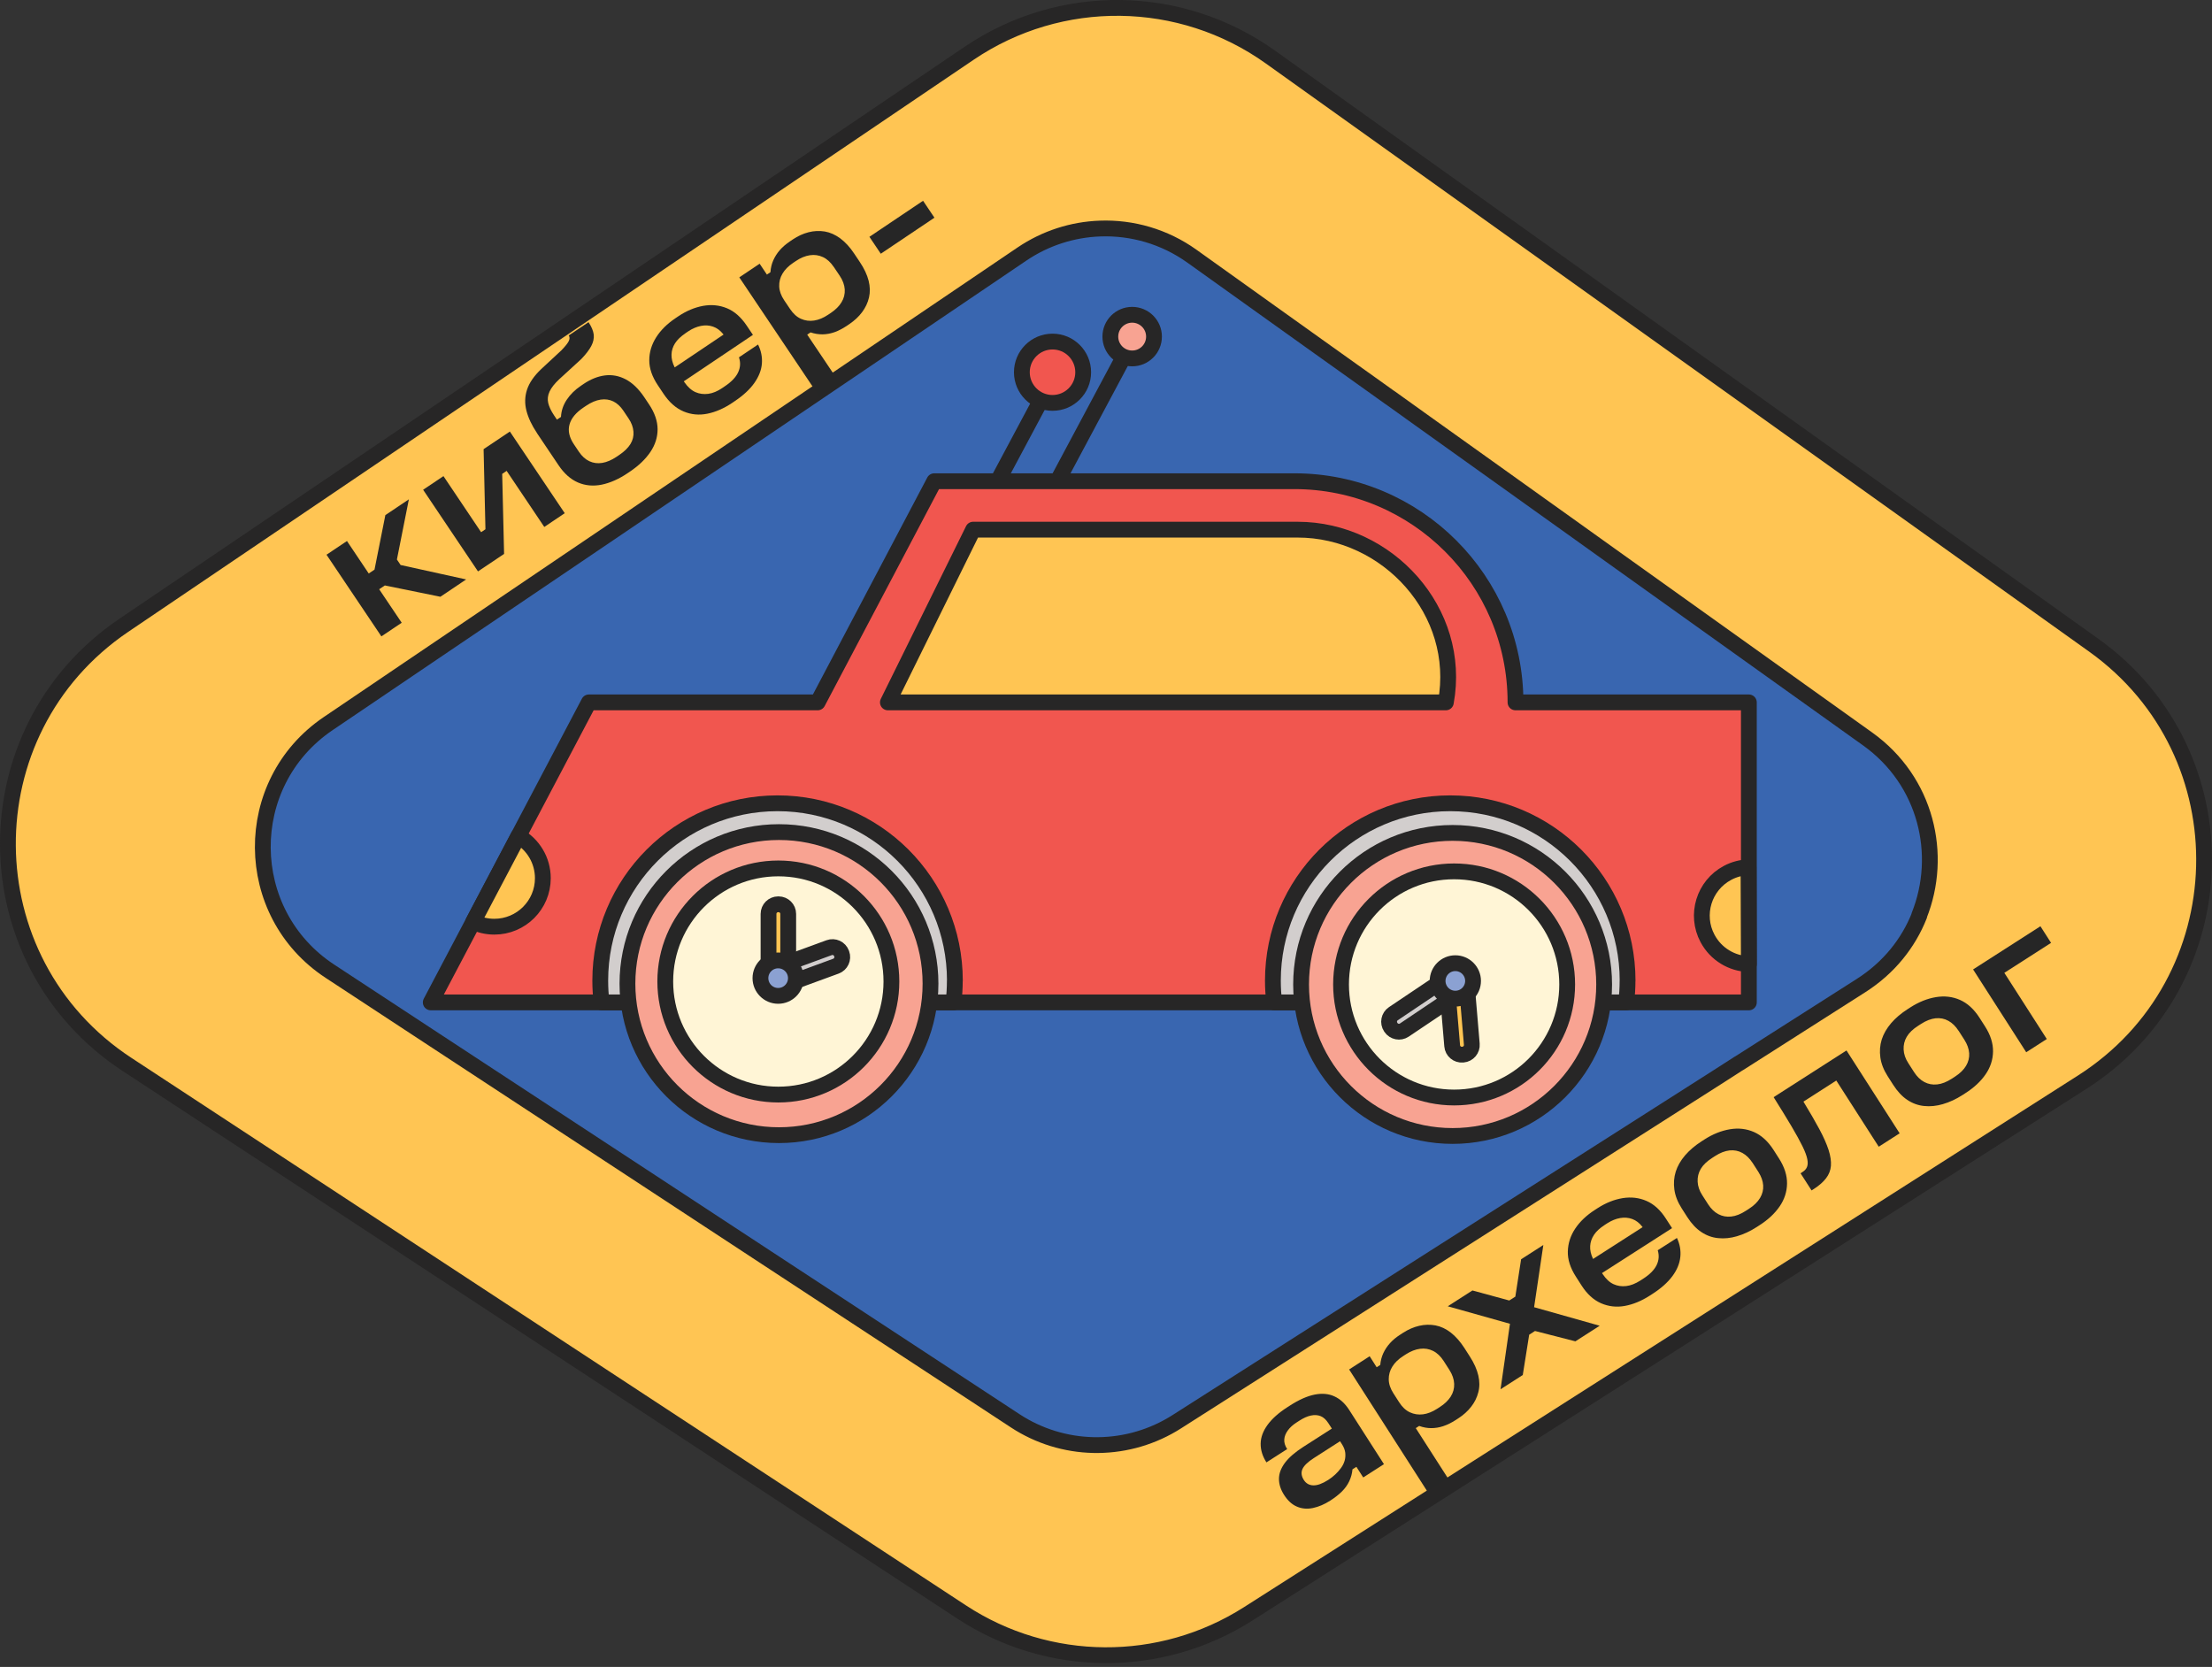 <?xml version="1.0" encoding="UTF-8"?> <svg xmlns="http://www.w3.org/2000/svg" width="280" height="211" viewBox="0 0 280 211" fill="none"><rect x="0" y="0" width="280" height="211" fill="#333333" stroke="none"/><path d="M263.553 136.993L239.131 152.563L189.533 184.178L157.998 204.281C146.916 211.342 132.72 211.254 121.726 204.047L16.076 134.734C-3.851 121.664 -4.063 92.512 15.674 79.149L122.684 6.737C134.241 -1.084 149.453 -0.894 160.812 7.22L265.015 81.657C284.27 95.407 283.509 124.274 263.553 136.993Z" fill="#FFC553" stroke="#272626" stroke-width="2" stroke-linecap="round" stroke-linejoin="round"></path><path d="M242.954 115.889C241.572 119.376 239.109 122.497 235.593 124.741L220.096 134.617H220.081L217.304 136.401L179.014 160.801L148.948 179.968C148.766 180.085 148.583 180.195 148.4 180.304C142.238 183.944 134.504 183.784 128.495 179.836L116.12 171.715L113.174 169.785L107.713 166.203L95.805 158.396L95.718 158.338L89.723 154.405L86.149 152.059L82.45 149.632L54.219 131.116L52.538 130.012L41.77 122.943C30.528 115.567 30.411 99.127 41.544 91.591L47.713 87.417L51.566 84.807L77.041 67.57L82.64 63.777L113.364 42.987L129.365 32.154C132.362 30.129 135.783 29.055 139.234 28.93C143.305 28.777 147.406 29.946 150.871 32.424L160.944 39.625L167.033 43.974L168.97 45.356L173.451 48.55L175.944 50.334H175.959L179.752 53.053L190.242 60.546L194.964 63.923L198.21 66.24L203.868 70.29L223.495 84.31L236.397 93.528C243.868 98.864 245.995 108.221 242.932 115.882L242.954 115.889Z" fill="#3966B0" stroke="#272626" stroke-width="2" stroke-linecap="round" stroke-linejoin="round"></path><path d="M119.475 73.667L132.998 48.345" stroke="#272626" stroke-width="2" stroke-linecap="round" stroke-linejoin="round"></path><path d="M133.517 61.518L143.144 43.484" stroke="#272626" stroke-width="2" stroke-linecap="round" stroke-linejoin="round"></path><path d="M143.312 45.37C144.839 45.37 146.076 44.133 146.076 42.607C146.076 41.081 144.839 39.844 143.312 39.844C141.786 39.844 140.549 41.081 140.549 42.607C140.549 44.133 141.786 45.37 143.312 45.37Z" fill="#F8A392" stroke="#272626" stroke-width="2" stroke-linecap="round" stroke-linejoin="round"></path><path d="M221.375 88.908V126.883H54.526L59.906 116.679L65.622 105.831L74.54 88.908H103.502L118.261 60.911H163.838C179.299 60.911 191.835 73.448 191.835 88.908H221.368H221.375Z" fill="#F1564F" stroke="#272626" stroke-width="2" stroke-linecap="round" stroke-linejoin="round"></path><path d="M206.017 124.127C206.017 125.063 205.958 125.977 205.849 126.883H161.295C161.185 125.984 161.126 125.063 161.126 124.127C161.126 111.73 171.178 101.679 183.575 101.679C195.973 101.679 206.024 111.73 206.024 124.127H206.017Z" fill="#D2CECD" stroke="#272626" stroke-width="2" stroke-linecap="round" stroke-linejoin="round"></path><path d="M120.863 124.127C120.863 125.063 120.805 125.977 120.695 126.883H76.149C76.039 125.984 75.981 125.063 75.981 124.127C75.981 111.73 86.024 101.679 98.422 101.679C110.82 101.679 120.871 111.73 120.871 124.127H120.863Z" fill="#D2CECD" stroke="#272626" stroke-width="2" stroke-linecap="round" stroke-linejoin="round"></path><path d="M98.605 143.689C109.198 143.689 117.786 135.101 117.786 124.508C117.786 113.914 109.198 105.326 98.605 105.326C88.011 105.326 79.423 113.914 79.423 124.508C79.423 135.101 88.011 143.689 98.605 143.689Z" fill="#F8A392" stroke="#272626" stroke-width="2" stroke-linecap="round" stroke-linejoin="round"></path><path d="M98.524 138.55C106.429 138.55 112.837 132.142 112.837 124.237C112.837 116.332 106.429 109.924 98.524 109.924C90.62 109.924 84.211 116.332 84.211 124.237C84.211 132.142 90.62 138.55 98.524 138.55Z" fill="#FFF5D6" stroke="#262626" stroke-width="2" stroke-linecap="round" stroke-linejoin="round"></path><path d="M98.554 114.464H98.502C97.828 114.464 97.282 115.01 97.282 115.684V122.446C97.282 123.12 97.828 123.667 98.502 123.667H98.554C99.228 123.667 99.774 123.12 99.774 122.446V115.684C99.774 115.01 99.228 114.464 98.554 114.464Z" fill="#FFC553" stroke="#272626" stroke-width="2" stroke-linecap="round" stroke-linejoin="round"></path><path d="M106.541 120.731L106.523 120.683C106.291 120.05 105.59 119.724 104.957 119.956L98.608 122.281C97.975 122.513 97.649 123.214 97.881 123.847L97.899 123.895C98.13 124.528 98.832 124.854 99.465 124.622L105.814 122.297C106.447 122.065 106.773 121.364 106.541 120.731Z" fill="#D2CECD" stroke="#272626" stroke-width="2" stroke-linecap="round" stroke-linejoin="round"></path><path d="M98.502 126.057C99.742 126.057 100.747 125.052 100.747 123.813C100.747 122.574 99.742 121.569 98.502 121.569C97.263 121.569 96.258 122.574 96.258 123.813C96.258 125.052 97.263 126.057 98.502 126.057Z" fill="#8BA1D2" stroke="#272626" stroke-width="2" stroke-linecap="round" stroke-linejoin="round"></path><path d="M183.875 143.791C194.469 143.791 203.056 135.203 203.056 124.61C203.056 114.016 194.469 105.429 183.875 105.429C173.282 105.429 164.694 114.016 164.694 124.61C164.694 135.203 173.282 143.791 183.875 143.791Z" fill="#F8A392" stroke="#272626" stroke-width="2" stroke-linecap="round" stroke-linejoin="round"></path><path d="M184.065 138.923C191.97 138.923 198.378 132.515 198.378 124.61C198.378 116.705 191.97 110.297 184.065 110.297C176.16 110.297 169.752 116.705 169.752 124.61C169.752 132.515 176.16 138.923 184.065 138.923Z" fill="#FFF5D6" stroke="#262626" stroke-width="2" stroke-linecap="round" stroke-linejoin="round"></path><path d="M68.715 111.16C68.715 114.551 65.966 117.3 62.574 117.3C61.617 117.3 60.71 117.081 59.899 116.686L65.615 105.838C67.465 106.891 68.715 108.879 68.715 111.167V111.16Z" fill="#FFC553" stroke="#272626" stroke-width="2" stroke-linecap="round" stroke-linejoin="round"></path><path d="M216.141 118.784C214.548 115.794 215.688 112.073 218.678 110.487C219.526 110.034 220.432 109.807 221.331 109.778L221.375 122.037C219.248 121.978 217.216 120.801 216.141 118.784Z" fill="#FFC553" stroke="#272626" stroke-width="2" stroke-linecap="round" stroke-linejoin="round"></path><path d="M183.709 124.92L183.68 124.878C183.304 124.318 182.546 124.169 181.986 124.545L176.373 128.315C175.814 128.691 175.665 129.45 176.041 130.009L176.069 130.052C176.445 130.612 177.203 130.761 177.763 130.385L183.376 126.614C183.936 126.238 184.085 125.48 183.709 124.92Z" fill="#D2CECD" stroke="#272626" stroke-width="2" stroke-linecap="round" stroke-linejoin="round"></path><path d="M184.414 124.322L184.363 124.326C183.691 124.383 183.193 124.974 183.249 125.645L183.82 132.383C183.877 133.055 184.468 133.553 185.139 133.496L185.19 133.492C185.862 133.435 186.361 132.844 186.304 132.173L185.733 125.435C185.676 124.763 185.086 124.265 184.414 124.322Z" fill="#FFC553" stroke="#272626" stroke-width="2" stroke-linecap="round" stroke-linejoin="round"></path><path d="M184.219 126.408C185.458 126.408 186.463 125.403 186.463 124.164C186.463 122.925 185.458 121.92 184.219 121.92C182.979 121.92 181.975 122.925 181.975 124.164C181.975 125.403 182.979 126.408 184.219 126.408Z" fill="#8BA1D2" stroke="#272626" stroke-width="2" stroke-linecap="round" stroke-linejoin="round"></path><path d="M112.392 88.908L123.181 67.044H164.248C175.63 67.044 185.125 77.402 183.02 88.908H180.535H112.392Z" fill="#FFC553" stroke="#272626" stroke-width="2" stroke-linecap="round" stroke-linejoin="round"></path><path d="M133.232 50.999C135.375 50.999 137.113 49.261 137.113 47.117C137.113 44.974 135.375 43.236 133.232 43.236C131.088 43.236 129.35 44.974 129.35 47.117C129.35 49.261 131.088 50.999 133.232 50.999Z" fill="#F1564F" stroke="#272626" stroke-width="2" stroke-linecap="round" stroke-linejoin="round"></path><path d="M43.912 68.47L46.675 72.592L47.406 72.103L48.78 65.202L51.755 63.206L50.242 70.823L50.71 71.518L59.007 73.345L55.747 75.538L48.715 74.106L47.998 74.588L50.849 78.828L48.276 80.553L41.331 70.217L43.905 68.492L43.912 68.47Z" fill="#262626"></path><path d="M63.568 59.975L63.809 70.114L60.505 72.329L53.561 61.993L56.134 60.268L60.9 67.366L61.448 66.993L61.215 56.854L64.54 54.625L71.485 64.961L68.897 66.701L64.131 59.603L63.583 59.975H63.568Z" fill="#262626"></path><path d="M67.976 54.822C67.319 53.842 66.873 52.9 66.639 51.993C66.405 51.087 66.427 50.195 66.712 49.325C66.997 48.455 67.596 47.585 68.51 46.715L71.047 44.361C71.536 43.857 71.851 43.462 71.99 43.185C72.129 42.907 72.129 42.666 71.99 42.461L74.497 40.78C74.877 41.35 75.096 41.876 75.155 42.351C75.206 42.826 75.104 43.309 74.84 43.806C74.577 44.296 74.161 44.844 73.576 45.451L70.791 48.002C70.199 48.557 69.789 49.076 69.563 49.566C69.336 50.056 69.285 50.538 69.395 51.014C69.511 51.489 69.753 52.008 70.126 52.563L70.798 53.565L70.191 53.323L71.01 52.775C71.047 52 71.288 51.277 71.741 50.597C72.194 49.917 72.794 49.332 73.539 48.828L73.905 48.579C74.789 47.987 75.681 47.636 76.58 47.519C77.479 47.41 78.356 47.571 79.204 48.016C80.052 48.462 80.835 49.215 81.551 50.275L82.165 51.196C82.874 52.256 83.232 53.301 83.24 54.318C83.24 55.341 82.94 56.306 82.326 57.212C81.712 58.119 80.864 58.93 79.797 59.654L79.453 59.888C78.327 60.648 77.224 61.13 76.156 61.35C75.089 61.562 74.088 61.474 73.159 61.072C72.231 60.67 71.405 59.939 70.696 58.879L67.984 54.844L67.976 54.822ZM78.919 52C78.547 51.445 78.115 51.043 77.633 50.809C77.15 50.575 76.617 50.495 76.032 50.582C75.447 50.67 74.84 50.926 74.197 51.357L73.868 51.576C72.889 52.234 72.297 52.958 72.085 53.747C71.873 54.537 72.063 55.363 72.633 56.218L73.276 57.176C73.656 57.746 74.102 58.148 74.606 58.382C75.111 58.616 75.652 58.689 76.229 58.594C76.807 58.499 77.413 58.243 78.057 57.812L78.4 57.578C79.036 57.147 79.504 56.693 79.804 56.204C80.104 55.714 80.228 55.195 80.184 54.632C80.14 54.069 79.936 53.506 79.555 52.951L78.912 51.993L78.919 52Z" fill="#262626"></path><path d="M95.959 43.616C96.346 44.398 96.507 45.202 96.441 46.028C96.376 46.854 96.054 47.666 95.491 48.47C94.928 49.274 94.109 50.034 93.035 50.758L92.691 50.992C91.646 51.693 90.593 52.154 89.541 52.366C88.488 52.578 87.487 52.483 86.529 52.081C85.572 51.679 84.731 50.94 84.007 49.866L83.284 48.784C82.552 47.695 82.187 46.642 82.187 45.611C82.187 44.588 82.479 43.616 83.057 42.702C83.634 41.788 84.453 40.984 85.498 40.282L85.842 40.049C86.873 39.354 87.925 38.916 88.985 38.718C90.052 38.528 91.054 38.623 92.004 39.011C92.954 39.398 93.795 40.136 94.526 41.225L95.308 42.388L86.558 48.265L86.639 48.389C87.07 49.003 87.538 49.42 88.042 49.639C88.539 49.858 89.08 49.924 89.65 49.851C90.221 49.778 90.813 49.53 91.419 49.12L91.763 48.886C92.589 48.331 93.152 47.746 93.437 47.125C93.722 46.511 93.759 45.882 93.539 45.231L95.944 43.616H95.959ZM86.748 42.198C86.164 42.593 85.732 43.009 85.447 43.455C85.162 43.901 85.016 44.376 85.001 44.88C84.987 45.385 85.111 45.911 85.382 46.459L85.411 46.503L91.588 42.351L91.558 42.307C91.178 41.832 90.747 41.511 90.257 41.343C89.767 41.174 89.256 41.145 88.715 41.255C88.174 41.364 87.64 41.591 87.107 41.949L86.741 42.198H86.748Z" fill="#262626"></path><path d="M96.163 33.389L97.077 34.756L97.523 34.456C97.56 33.923 97.677 33.419 97.881 32.958C98.086 32.498 98.356 32.066 98.7 31.671C99.043 31.277 99.475 30.904 99.994 30.553L100.337 30.319C100.988 29.881 101.66 29.573 102.348 29.398C103.035 29.223 103.722 29.193 104.402 29.303C105.082 29.42 105.732 29.712 106.361 30.173C106.989 30.641 107.574 31.269 108.108 32.074L108.832 33.155C109.387 33.981 109.76 34.778 109.95 35.524C110.14 36.277 110.155 36.986 110.001 37.651C109.848 38.316 109.555 38.938 109.131 39.508C108.707 40.078 108.166 40.582 107.516 41.021L107.172 41.255C106.653 41.598 106.149 41.861 105.644 42.044C105.14 42.22 104.636 42.315 104.131 42.322C103.62 42.322 103.115 42.249 102.603 42.074L102.179 42.359L106.383 48.616L103.81 50.341L93.583 35.107L96.156 33.382L96.163 33.389ZM105.535 33.784C105.14 33.199 104.687 32.783 104.168 32.541C103.649 32.3 103.101 32.22 102.516 32.307C101.931 32.395 101.339 32.636 100.747 33.038L100.418 33.258C99.804 33.667 99.35 34.128 99.051 34.632C98.751 35.136 98.612 35.685 98.634 36.255C98.656 36.832 98.868 37.41 99.255 37.995L100.008 39.113C100.41 39.712 100.871 40.129 101.39 40.356C101.909 40.59 102.465 40.663 103.049 40.575C103.634 40.487 104.234 40.239 104.84 39.829L105.169 39.61C105.769 39.208 106.222 38.755 106.522 38.258C106.829 37.761 106.96 37.22 106.931 36.642C106.894 36.065 106.682 35.48 106.288 34.895L105.535 33.777V33.784Z" fill="#262626"></path><path d="M110.052 29.976L116.843 25.414L118.283 27.556L111.492 32.117L110.052 29.976Z" fill="#262626"></path><path d="M171.2 185.977C171.156 186.51 171.017 187.015 170.79 187.497C170.564 187.972 170.249 188.411 169.847 188.806C169.445 189.2 168.963 189.58 168.378 189.953C167.647 190.421 166.923 190.728 166.2 190.882C165.476 191.035 164.803 190.977 164.182 190.713C163.553 190.45 163.012 189.961 162.545 189.23C162.113 188.557 161.894 187.877 161.894 187.197C161.894 186.518 162.15 185.838 162.647 185.165C163.151 184.493 163.926 183.82 164.972 183.148L168.59 180.83L168.151 180.151C167.859 179.697 167.53 179.398 167.165 179.252C166.799 179.105 166.39 179.083 165.936 179.178C165.483 179.273 164.993 179.493 164.474 179.829L164.146 180.041C163.663 180.348 163.283 180.692 163.02 181.057C162.749 181.423 162.596 181.803 162.567 182.197C162.537 182.585 162.654 182.994 162.932 183.425L160.308 185.107C159.811 184.332 159.57 183.55 159.577 182.746C159.584 181.942 159.877 181.152 160.447 180.363C161.017 179.58 161.843 178.842 162.932 178.14L163.283 177.914C164.438 177.168 165.491 176.708 166.419 176.525C167.355 176.342 168.188 176.415 168.912 176.752C169.635 177.08 170.264 177.658 170.783 178.469L175.184 185.333L172.559 187.015L171.697 185.67L171.2 185.984V185.977ZM169.628 182.431L166.302 184.566C165.542 185.056 165.067 185.516 164.869 185.947C164.672 186.386 164.73 186.854 165.052 187.351C165.33 187.775 165.724 188.001 166.236 188.016C166.755 188.031 167.384 187.804 168.129 187.329C168.436 187.132 168.722 186.912 168.999 186.656C169.277 186.401 169.518 186.13 169.738 185.83C169.957 185.531 170.11 185.224 170.205 184.902C170.3 184.58 170.322 184.244 170.286 183.886C170.242 183.535 170.103 183.17 169.862 182.797L169.621 182.424L169.628 182.431Z" fill="#262626"></path><path d="M173.378 171.678L174.263 173.067L174.716 172.775C174.76 172.241 174.891 171.744 175.103 171.284C175.315 170.83 175.6 170.399 175.951 170.012C176.302 169.617 176.741 169.259 177.267 168.923L177.618 168.696C178.276 168.272 178.956 167.98 179.65 167.819C180.345 167.658 181.032 167.643 181.704 167.768C182.384 167.899 183.027 168.199 183.649 168.681C184.263 169.164 184.833 169.807 185.359 170.619L186.061 171.715C186.602 172.556 186.953 173.352 187.128 174.105C187.304 174.858 187.304 175.567 187.128 176.233C186.96 176.898 186.66 177.504 186.222 178.067C185.783 178.63 185.235 179.12 184.577 179.544L184.226 179.771C183.7 180.107 183.188 180.355 182.684 180.523C182.179 180.692 181.675 180.772 181.163 180.772C180.652 180.772 180.147 180.677 179.643 180.494L179.212 180.772L183.283 187.117L180.681 188.791L170.776 173.345L173.378 171.671V171.678ZM182.742 172.271C182.362 171.678 181.916 171.254 181.405 170.999C180.893 170.743 180.345 170.655 179.76 170.728C179.175 170.801 178.576 171.035 177.969 171.423L177.64 171.635C177.019 172.029 176.551 172.483 176.244 172.987C175.929 173.491 175.783 174.025 175.79 174.602C175.798 175.18 175.995 175.765 176.375 176.357L177.106 177.497C177.494 178.104 177.947 178.528 178.466 178.769C178.985 179.01 179.533 179.098 180.118 179.025C180.703 178.952 181.302 178.718 181.924 178.316L182.252 178.104C182.859 177.716 183.32 177.271 183.634 176.781C183.948 176.284 184.095 175.75 184.073 175.173C184.051 174.595 183.853 174.01 183.473 173.411L182.742 172.271Z" fill="#262626"></path><path d="M194.314 168.469L193.568 168.945L192.757 174.047L189.943 175.852L191.134 167.563L183.261 165.348L186.383 163.345L191.046 164.617L191.814 164.127L192.545 159.398L195.359 157.592L194.19 165.465L202.494 167.811L199.416 169.785L194.314 168.477V168.469Z" fill="#262626"></path><path d="M212.267 156.693C212.64 157.483 212.786 158.294 212.698 159.113C212.611 159.939 212.282 160.743 211.697 161.532C211.112 162.322 210.279 163.067 209.19 163.769L208.839 163.996C207.779 164.676 206.719 165.114 205.666 165.304C204.614 165.494 203.605 165.377 202.655 164.961C201.704 164.544 200.878 163.784 200.184 162.695L199.482 161.598C198.773 160.494 198.43 159.434 198.459 158.404C198.488 157.373 198.795 156.415 199.394 155.516C199.994 154.617 200.827 153.828 201.887 153.148L202.238 152.921C203.283 152.249 204.343 151.832 205.41 151.657C206.478 151.488 207.487 151.605 208.422 152.015C209.365 152.424 210.191 153.177 210.893 154.281L211.653 155.458L202.786 161.145L202.867 161.269C203.291 161.898 203.744 162.322 204.241 162.548C204.738 162.775 205.272 162.855 205.842 162.79C206.412 162.724 207.011 162.49 207.633 162.095L207.984 161.869C208.824 161.328 209.394 160.757 209.694 160.143C209.994 159.537 210.038 158.908 209.84 158.257L212.282 156.693H212.267ZM203.093 155.078C202.501 155.458 202.063 155.867 201.77 156.306C201.478 156.744 201.317 157.219 201.288 157.724C201.258 158.228 201.375 158.754 201.631 159.31L201.661 159.354L207.925 155.333L207.896 155.29C207.53 154.807 207.099 154.478 206.617 154.303C206.134 154.127 205.622 154.083 205.082 154.178C204.541 154.274 204 154.493 203.459 154.836L203.086 155.078H203.093Z" fill="#262626"></path><path d="M219.877 156.481C219.05 156.722 218.254 156.803 217.493 156.722C216.733 156.649 216.024 156.393 215.366 155.955C214.708 155.523 214.116 154.888 213.583 154.062L212.881 152.965C212.369 152.168 212.055 151.371 211.945 150.575C211.836 149.778 211.894 149.025 212.121 148.301C212.347 147.585 212.749 146.89 213.305 146.24C213.868 145.589 214.562 144.997 215.396 144.464L215.746 144.237C216.806 143.557 217.881 143.126 218.97 142.943C220.059 142.76 221.075 142.877 222.026 143.294C222.969 143.711 223.787 144.456 224.482 145.531L225.183 146.627C225.885 147.717 226.222 148.784 226.207 149.822C226.192 150.86 225.878 151.825 225.264 152.716C224.65 153.608 223.795 154.405 222.705 155.1L222.355 155.326C221.529 155.86 220.695 156.24 219.869 156.481H219.877ZM221.843 147.197C221.477 146.635 221.053 146.211 220.556 145.94C220.059 145.662 219.518 145.56 218.934 145.619C218.349 145.684 217.735 145.918 217.091 146.335L216.741 146.562C216.068 146.993 215.578 147.461 215.286 147.958C214.993 148.455 214.862 148.996 214.891 149.573C214.92 150.151 215.11 150.721 215.476 151.284L216.207 152.424C216.58 153.002 217.011 153.426 217.515 153.689C218.012 153.952 218.553 154.054 219.138 153.988C219.723 153.93 220.352 153.681 221.024 153.243L221.375 153.016C222.026 152.6 222.493 152.139 222.793 151.635C223.093 151.13 223.224 150.597 223.188 150.041C223.151 149.486 222.947 148.915 222.574 148.331L221.843 147.19V147.197Z" fill="#262626"></path><path d="M233.736 132.972L240.461 143.455L237.815 145.151L232.442 136.774L228.283 139.442C229.094 140.772 229.767 141.934 230.3 142.929C230.834 143.923 231.221 144.807 231.47 145.567C231.711 146.328 231.806 146.993 231.762 147.57C231.718 148.148 231.506 148.674 231.148 149.142C230.79 149.61 230.278 150.063 229.62 150.487L229.313 150.684L227.917 148.513L228.166 148.352C228.443 148.177 228.634 147.965 228.736 147.709C228.838 147.461 228.853 147.132 228.772 146.722C228.692 146.313 228.495 145.772 228.166 145.1C227.837 144.427 227.376 143.586 226.784 142.585C226.192 141.583 225.432 140.348 224.511 138.879L233.736 132.965V132.972Z" fill="#262626"></path><path d="M245.951 139.756C245.125 139.997 244.328 140.078 243.568 139.997C242.808 139.924 242.099 139.668 241.441 139.23C240.783 138.798 240.191 138.162 239.657 137.336L238.956 136.24C238.444 135.443 238.13 134.646 238.02 133.85C237.91 133.053 237.969 132.3 238.195 131.576C238.422 130.86 238.824 130.173 239.38 129.515C239.942 128.864 240.637 128.272 241.47 127.738L241.821 127.512C242.881 126.832 243.956 126.401 245.045 126.218C246.134 126.035 247.15 126.152 248.1 126.569C249.043 126.986 249.862 127.731 250.556 128.806L251.258 129.902C251.96 130.991 252.296 132.059 252.282 133.097C252.267 134.135 251.953 135.1 251.339 135.991C250.725 136.883 249.869 137.68 248.78 138.374L248.429 138.601C247.603 139.135 246.77 139.515 245.944 139.756H245.951ZM247.918 130.472C247.552 129.91 247.128 129.486 246.631 129.215C246.134 128.937 245.593 128.835 245.008 128.893C244.423 128.959 243.809 129.193 243.166 129.61L242.815 129.836C242.135 130.268 241.653 130.736 241.361 131.233C241.068 131.73 240.937 132.271 240.966 132.848C240.995 133.426 241.185 133.996 241.551 134.559L242.282 135.699C242.654 136.276 243.086 136.7 243.59 136.964C244.087 137.227 244.628 137.329 245.213 137.263C245.798 137.205 246.426 136.956 247.099 136.518L247.45 136.291C248.093 135.874 248.568 135.414 248.868 134.91C249.168 134.405 249.299 133.872 249.263 133.316C249.226 132.76 249.021 132.19 248.649 131.605L247.918 130.465V130.472Z" fill="#262626"></path><path d="M258.275 117.234L259.628 119.347L253.714 123.141L259.087 131.518L256.484 133.192L249.759 122.709L258.275 117.249V117.234Z" fill="#262626"></path></svg> 